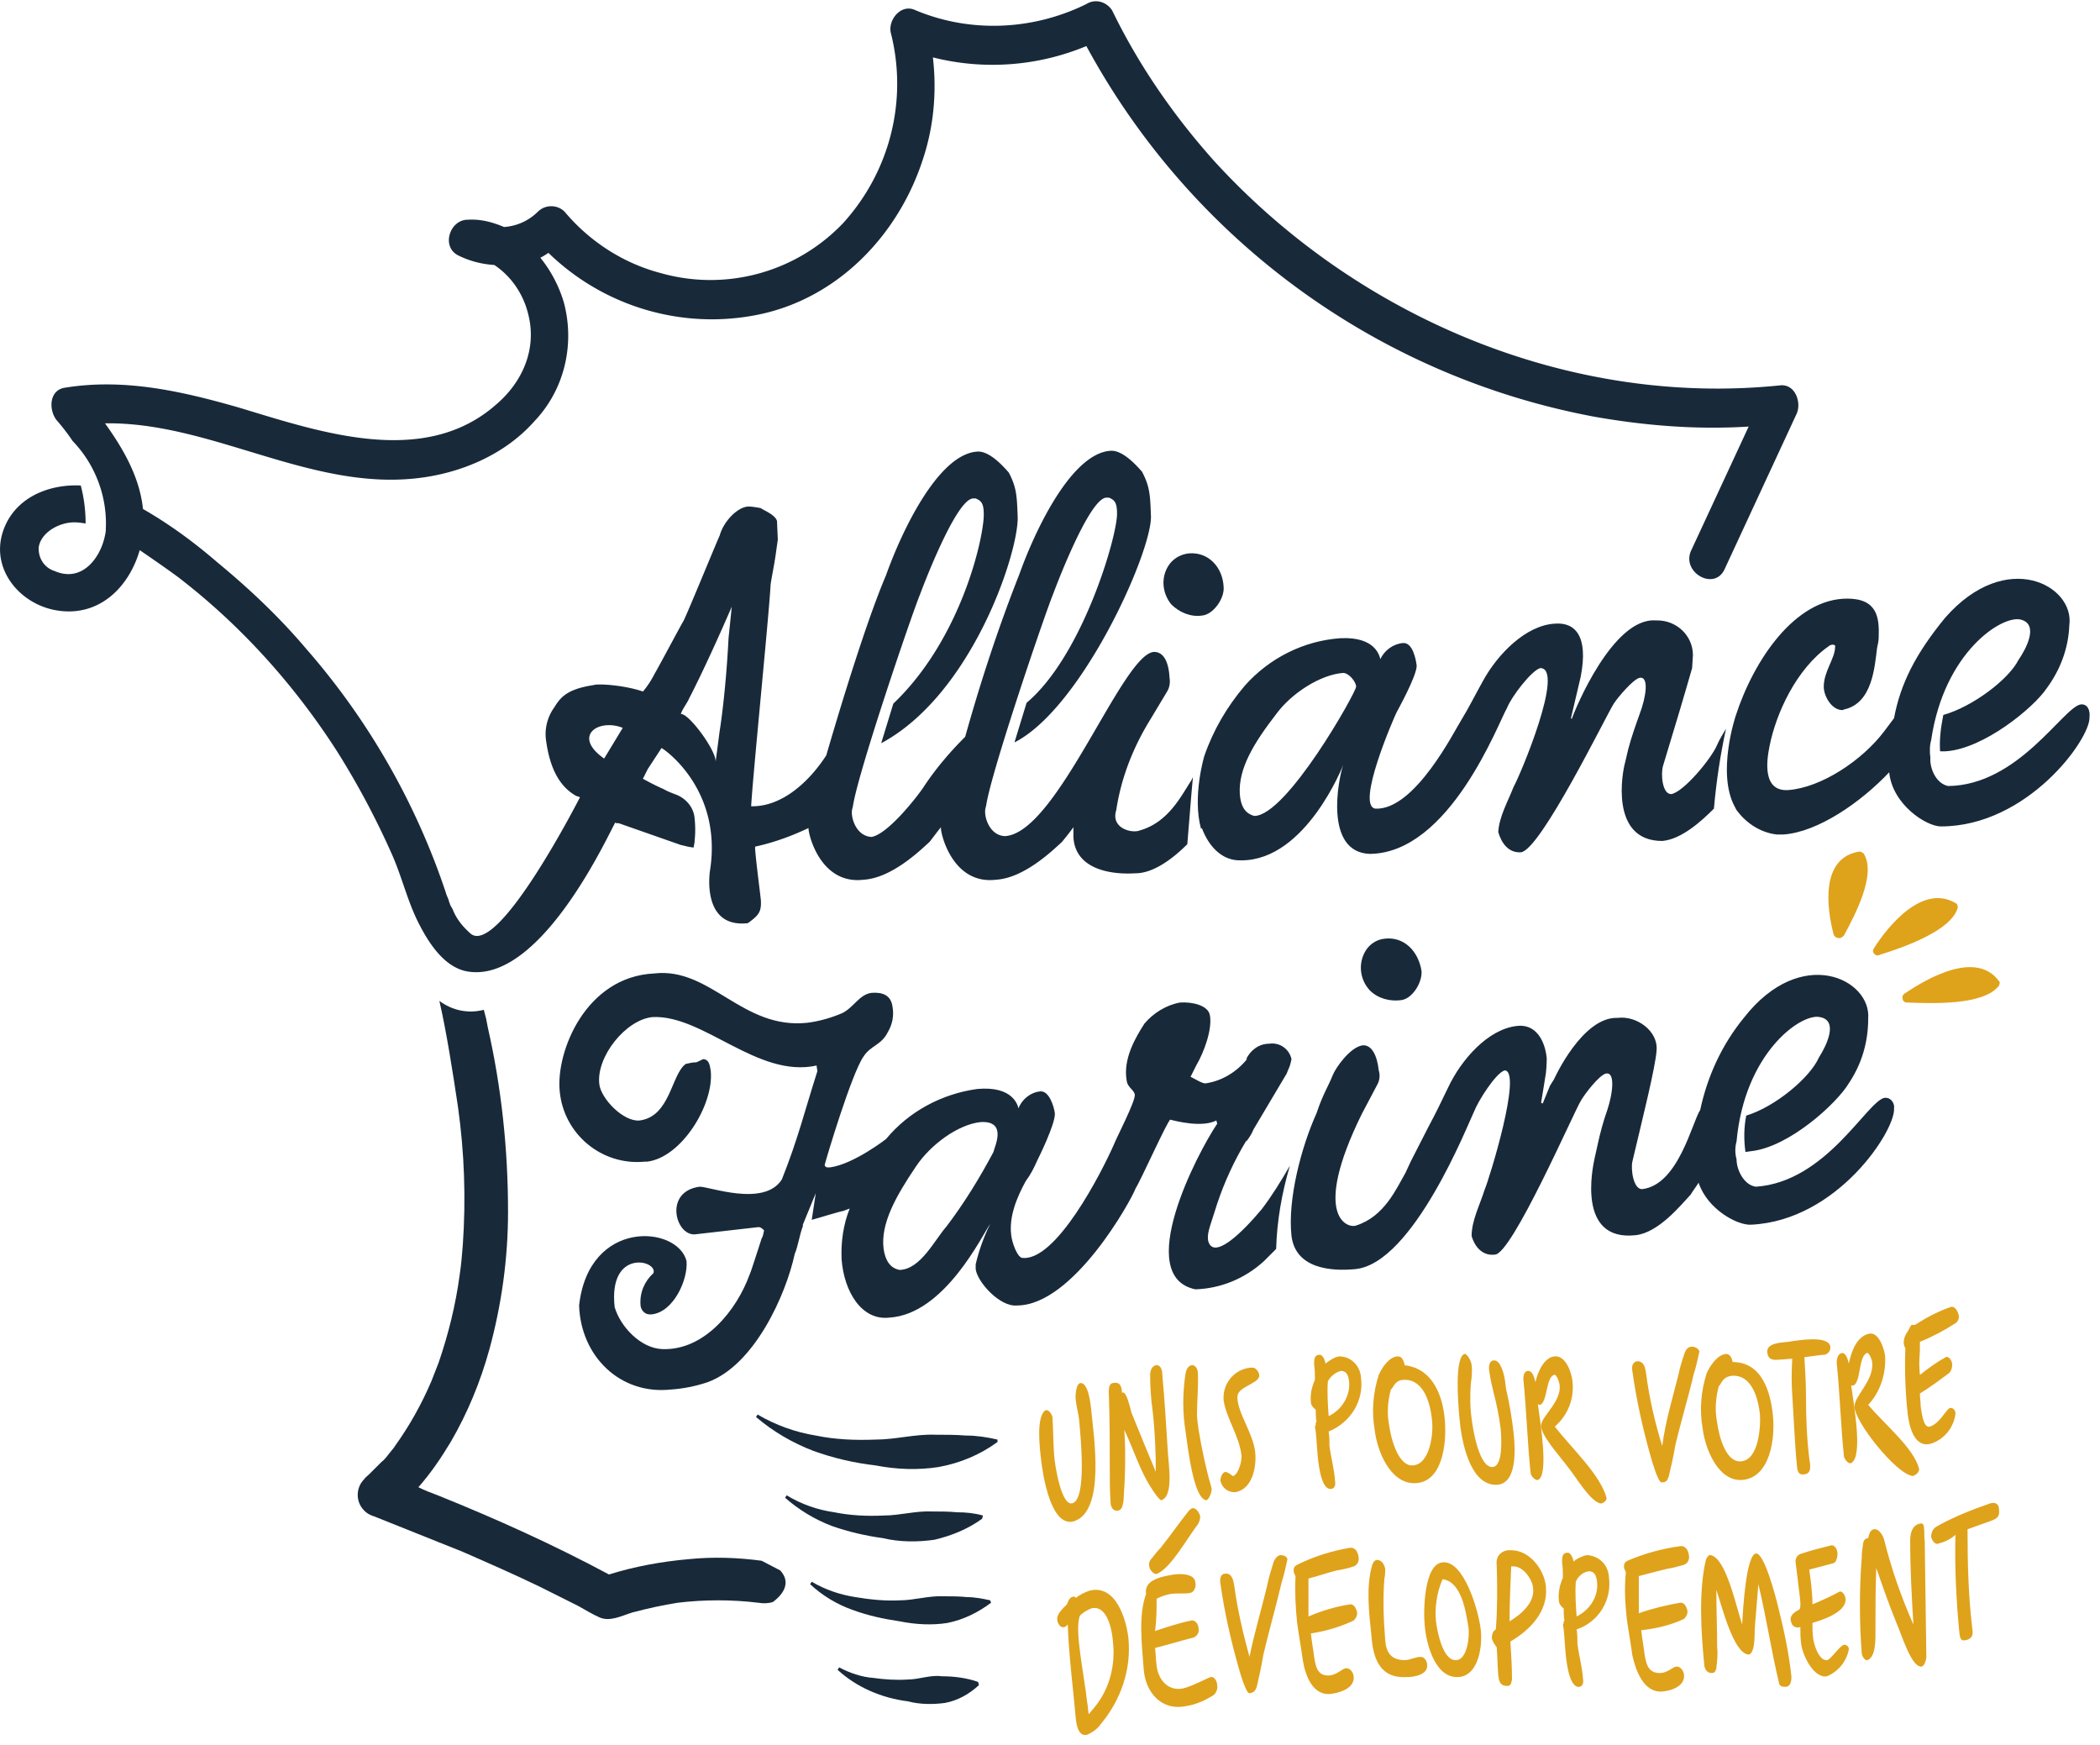 <svg xmlns="http://www.w3.org/2000/svg" xml:space="preserve" id="Layer_1" x="0" y="0" style="enable-background:new 0 0 260 216" version="1.1" viewBox="0 0 260 216"><style>.st0{fill:#18293a}.st1{fill:#dfa21b}</style><path d="M147 104.5c.3-3.6.5-6.3.7-8.3l-.2.4c-1.2 1.8-2.8 5.2-6.4 6.2-1 .4-3.6-.3-2.9-2.5.6-4 2.1-7.8 4.2-11.2l2.1-3.5c.3-.5.4-1.1.3-1.7-.1-1.9-.7-3.2-1.9-3.2-3.9.1-12 22.5-18.5 22.8-1.9-.1-2.6-2.4-2.4-3.4l.1-.4c.6-4.1 7.2-23.5 8.3-26.2 0 0 4.4-11.9 6.6-11.9h.3c.7.3 1 .6 1 2 0 2.9-4.3 17.6-11.2 23.4l-1.5 4.9c8.3-4.2 17-23.5 16.9-28-.1-2.5-.1-3.6-1.1-5.5-.7-.8-2.4-2.7-3.9-2.6-4.8.3-9.3 9.7-11.3 15.3-2.6 6.6-4.8 13.3-6.7 20.1-1.9 1.9-3.7 4-5.2 6.3-1.1 1.6-4.5 5.8-6.4 6.1-1.9-.1-2.6-2.4-2.4-3.4l.1-.4c.6-4.1 7.2-23.5 8.3-26.2 0 0 4.4-11.9 6.6-11.9h.3c.7.3 1 .6 1 2 0 2.9-2.8 15.4-11.2 23.4l-1.5 4.9c11.2-6 17-23.5 16.9-28-.1-2.5-.1-3.6-1.1-5.5-.7-.8-2.4-2.7-3.9-2.6-4.8.3-9.3 9.7-11.3 15.3-2.3 5.4-5.3 15.1-7.4 22.3-2.2 3.4-5.6 6.4-9.3 6.3.2-3.7 2.2-23.6 2.4-27.3 0-.4.5-2.7.7-4.3l.2-1.4-.1-2.3c-.2-.8-1.8-1.4-2-1.6-.5-.1-1.1-.2-1.6-.2-1.3.1-3 1.8-3.5 3.6-.3.6-4.1 9.9-4.5 10.6-.2.3-3.4 6.3-3.5 6.4-.4.8-.9 1.6-1.5 2.3-2.3-.8-5.6-1-6.1-.8-3.3.5-4.1 1.5-4.9 2.8-.8 1.1-1.2 2.6-1 4 .4 3 1.4 5.6 3.7 6.9.2.1.4.1.5.2 0 0-10 19.6-13.5 16.9-.9-.8-1.7-1.7-2.2-2.9-.1-.3-.3-.5-.4-.8 0-.1-.1-.2-.1-.3-.1-.4-.3-.7-.4-1.1-3.7-11.1-9.6-21.4-17.3-30.2-3.3-3.9-7-7.4-11-10.7-2.9-2.5-5.9-4.7-9.2-6.6-.4-3.9-2.4-7.4-4.7-10.6 13.1-.2 25.3 8.3 38.6 6.8 5.4-.6 10.9-2.9 14.6-7.1 3.7-3.9 5-9.5 3.6-14.7-.6-2-1.6-3.9-2.9-5.5.4-.2.7-.4 1-.6 6.8 6.6 16.4 9.5 25.7 7.7 9.9-1.9 17.5-9.7 20.6-19.1 1.4-4.1 1.8-8.5 1.3-12.8 6.3 1.6 13 1.1 19-1.4 13 24 36.1 40.9 63 45.9 6.3 1.1 12.6 1.6 19 1.2l-7.1 15.3c-1.3 2.7 2.8 5.1 4.1 2.4l8.9-19.2c.7-1.4-.1-3.8-2-3.6-26.2 2.7-52.5-8.5-70.1-27.8-5-5.6-9.3-11.8-12.6-18.6-.7-1.1-2.1-1.5-3.2-.8-6.7 3.3-14.5 3.6-21.3.7-1.7-.7-3.3 1.3-2.9 2.9 2.1 8.3-.1 17.1-5.9 23.5-5.8 6.1-14.5 8.5-22.6 6.2-4.6-1.2-8.8-3.9-11.9-7.6-.9-.9-2.4-.9-3.3 0a6.55 6.55 0 0 1-4.2 1.9c-1.4-.6-2.9-1-4.5-.9-2.2 0-3.3 3.3-1.2 4.4 1.4.7 2.9 1.1 4.5 1.2 2.1 1.4 3.6 3.6 4.2 6.1 1.1 4.3-.7 8.4-4 11.2-9 7.9-22 3.3-32 .3-7-2-14.1-3.6-21.4-2.4-1.9.3-2 2.7-1 4 .7.8 1.4 1.7 2 2.6 2.8 2.9 4.3 6.9 4.1 10.9v.2c-.4 3.1-2.8 6.5-6.3 5-1.3-.4-2.1-1.6-2-3 .3-1.7 2.2-2.8 3.8-3 .7-.1 1.3 0 2 .1 0-1.6-.2-3.2-.6-4.7-4.1-.2-8.4 1.6-9.7 5.9-1.4 4.7 2.4 9 7 9.6 5.1.7 8.7-3 10-7.5 1.6 1.1 3.2 2.2 4.7 3.3 7.7 5.9 14.3 13.2 19.6 21.4 2.6 4.1 4.9 8.4 6.9 12.9 1.3 2.9 2 6.1 3.5 8.9 1.3 2.5 3.3 5.4 6.2 5.7 9.2 1.1 17.6-18.1 18-18.5 0 0 0 .1.2.1h.2l7.7 2.7c.5.1 1.1.3 1.6.3 0-.3.1-.5.1-.8.1-.9.1-1.9 0-2.8-.1-1.3-1-2.4-2.2-2.9-.5-.2-1.1-.4-1.6-.7-.9-.4-1.7-.8-2.6-1.3l.6-1.2 1.7-2.6c.3.1 7.6 5.1 6 15.2 0 0-1.1 6.9 4.4 6.5.1 0 .3 0 .4-.1 1.2-.9 1.6-1.3 1.5-2.8-.1-1-.8-6.3-.7-6.6 2.3-.5 4.5-1.3 6.6-2.3v.1c.1 1.2 1.7 6.9 6.8 6.3 3.4-.2 6.8-3.4 8.2-4.7.4-.5.9-1.2 1.4-1.8v.2c.1 1.2 1.7 6.9 6.8 6.3 3.4-.2 6.8-3.4 8.2-4.7.4-.5.9-1.1 1.4-1.8v1.2c.2 4 4.6 4.7 7.7 4.5 2 0 4.3-1.5 6.4-3.6M74.8 93.9c-4-2.8-.7-5 2.3-3.8l-2.3 3.8zM90.2 79c-.3 5.9-.9 10.3-1.1 11.5l-.5 3.8c.1-1.4-3.4-6.1-4.3-5.9.1-.5.8-1.4 1-1.9 1.7-3.3 3.7-7.7 5.3-11.4l-.4 3.9z" class="st0"/><path d="M147.2 68.5c-.9.1-1.7.5-2.3 1.2-1.2 1.5-1.1 3.6.1 5.1 1 1 2.4 1.6 3.8 1.4 1.4-.1 2.8-2.1 2.7-3.5-.1-2.5-1.9-4.4-4.3-4.2" class="st0"/><path d="M227 115.6c.1.4.5.6.9.5.2-.1.3-.2.4-.3 1.4-2.6 4.1-7.7 2.4-10.2l-.4-.2c-5 .7-4.1 7.1-3.3 10.2M232 117.4c-.2.3-.1.6.2.8.2.1.4.1.5 0 2.9-.9 9-3 9.7-5.9l-.1-.4c-4.2-2.7-8.6 2.8-10.3 5.5M235.8 123c-.3.2-.3.5-.2.8.1.2.3.3.5.3 3.1.1 9.5.4 11.4-2.1l.1-.4c-2.8-4.1-9-.5-11.8 1.4" class="st1"/><path d="M171.4 116.2c-.9.1-1.7.6-2.2 1.3-1.1 1.6-.9 3.7.4 5.1 1 1 2.5 1.4 3.9 1.2 1.4-.2 2.6-2.2 2.5-3.6-.4-2.5-2.2-4.3-4.6-4M233.3 135.9c-2.2.5-7.2 10.4-15.9 11-1.5-.2-2.4-2.1-2.4-3.4-.2-.7-.2-1.5 0-2.2 1-11 8-15.9 10.3-15.4 2.4.4.8 3.6-.1 5-1.1 2.5-5.4 6.1-9 7.2-.3 1.5-.3 3-.1 4.5l.7-.1c4.7-.5 10.6-5.9 12.1-8.4 1.6-2.4 2.4-5.1 2.4-8 .4-4.9-8.3-9.2-15.4-.1-2.7 3.3-4.5 7.2-5.4 11.4-1 1.5-2.7 9.3-7.2 9.8-1.1 0-1.4-2.5-1.2-3.4 1.1-4.7 2.9-11.8 3-13.8.2-2.4-2.5-4.3-4.8-4-4.4-.2-7.9 7.6-7.9 7.6l-.5.8c-.3.7-.6 1.5-.9 2.2l-.2-.1c.2-1.2.4-2.4.6-3.7.1-.9.1-1.7.1-1.8-.2-2.1-1.3-4.3-3.7-4-3.6.4-6.9 4.2-8.5 7.6-.9 1.9-1.7 3.5-2.4 4.8-.2.4-2.1 4.1-2.2 4.3l-.7 1.5c-1.1 1.9-2.6 5.4-6.1 6.5-1 .4-5.6-1 .7-13.8l1.9-3.6c.3-.5.4-1.2.2-1.8-.2-1.9-.9-3.2-2-3.1-1.5.2-3.3 2.7-3.7 3.7-.6 1.5-1.2 2.3-2 4.7-1.9 4.2-3.6 10.7-3.1 15.2.5 4 4.8 4.4 7.9 4.1 7.2-.7 14-18.1 14.7-19.5.5-1.3 2.7-4.8 3.8-5.1 2.2.1-1.9 13.4-2.5 14.8-.6 1.9-1.6 3.8-1.6 5.7.4 1.4 1.4 2.5 2.9 2.3 2.1-.1 9.7-17.5 10.6-19 .5-.9 2.3-3.2 3.1-3.4 1.2-.3.9 2.4.2 4.5-.5 1.4-.9 2.9-1.2 4.3l-.4 1.8c-.2 1-2.2 10.2 5.1 9.4 2.8-.3 5.5-3.6 6.8-5 .3-.5.7-1 1-1.5 1.1 3.3 4.8 5.3 6.5 5.2 10.7-.5 17.9-11.7 17.7-14.4.1-.5-.3-1.4-1.2-1.3M150.7 149c.9-2.7 2.1-5.3 3.6-7.8v.1c.4-.5.7-1 .9-1.5l4.1-6.9.2-.5c.2-.4.3-.8.4-1.3-.3-1.3-1.5-2.1-2.8-1.9-1.2 0-2.3.8-2.8 1.9h.1c-1.3 1.6-3.1 2.7-5.1 3-.4.1-1.6-.7-1.9-.8l.7-1.4c1-1.7 2-4.5 1.7-6.2-.2-1.3-2.3-1.7-3.7-1.6-1.7.3-3.3 1.3-4.4 2.6-1.1 1.7-2.7 4.4-2.2 7.1.1.8.9 1.1 1 1.7.1.8-2.3 5.4-2.6 6.2-1.5 3.4-7.2 14.6-11.4 14-.6-.2-1.2-1.9-1.3-2.8-.3-2.3.7-4.7 1.8-6.7.6-.8 1-1.6 1.4-2.5.1-.2 2.3-4.6 2.2-5.9-.1-.8-.7-2.8-1.8-2.7-1.2.1-2.3 1-2.7 2.1-.1-.4-.7-2.8-5.1-2.4-4.4.6-8.5 2.8-11.3 6.2 0 0-4 3.1-6.9 3.5-.3 0-.6.1-.7-.3.2-.8 3.3-11.2 4.8-13.4.9-1.4 2.2-1.4 3-3 .6-1 .8-2.1.6-3.2-.2-1.4-1.2-1.8-2.6-1.7-1.5.2-2.2 1.8-3.6 2.5-1.4.6-2.8 1-4.3 1.2-8.1.9-12-6.9-19-6.1-8.5.4-12.2 9.7-11.7 14.6.5 5.3 5.2 9.2 10.5 8.7h.3c4.3-.5 8.3-7.1 7.9-11.2-.1-.5-.1-1.4-.9-1.5-.3.1-.6.3-.9.4-.4 0-.9.1-1.3.2-1.8 1.3-1.9 6.5-5.7 7-2 .2-4.8-2.7-5-4.5-.4-3.4 3.3-8 6.6-8.3 6.3-.3 13 7.6 20.3 6l.1.7c-1.6 5-2.4 8.4-4.4 13.4-2.2 3.5-9.2.8-10.2.9-4.4.6-3 6-.6 5.9l7.9-.9c.3 0 .5.2.7.4-.1.4-.1.7-.3 1-.3.9-1.3 4.1-1.5 4.5-1.6 4.4-5.6 9.4-10.8 9.2-2.7-.1-5.2-2.8-5.9-5.2-.8-7.3 5.4-5.8 4.8-4.2-1.1 1-1.7 2.4-1.6 3.9 0 .6.5 1.2 1.1 1.2h.3c2.7-.3 4.5-4.3 4.3-6.6-1.1-4.4-12.1-5.3-13.3 5.5.2 6.3 5.1 11.1 11.4 10.4 1.5-.1 3-.4 4.5-.9 5.8-2.1 9.7-10.8 10.8-15.9.4-.9.6-2.4 1-3.4v-.2l1.6-3.9-.5 3.3c1.1-.3 3.3-1 3.9-1.1.3-.1.5-.2.8-.3-.8 2-1.1 4.2-1 6.3.3 4 2.5 7.6 5.9 7.2 6.9-.4 11.6-10.4 12.5-11.6-.8 1.6-1.4 3.3-1.8 5v.6c.2 1.6 3 4.7 5.1 4.5 7 0 14.2-13.1 14.7-14.5.7-1.1 4-8.5 4.3-8.5.8.2 3.9 1 5.7.1l.1.4c-2.5 3.7-10.4 18.9-2.7 20.5 3.1-.1 6.1-1.3 8.5-3.5l1.5-1.5c.1-3.5.7-6.9 1.7-10.3-1.1 1.9-2.2 3.7-3.5 5.4-2.6 3.1-5.3 5.5-6.3 4.5-.4-.4-.5-1.1-.1-2.4l.9-2.8zm-27.7-6.4c-1.7 3.2-3.6 6.3-5.8 9.2-1.5 1.7-3.2 5.3-5.8 5.4-1.2-.2-1.8-1.2-2-2.6-.4-3.1 1.5-6.5 4-10.2 1.8-2.7 5.2-5.2 8-5.5 3.4-.2 1.7 3.1 1.6 3.7M213.7 90.2c-.4.7-.8 1.3-1.1 2-.7 1.7-4.2 5.9-5.7 6.1-1.1 0-1.3-2.5-1-3.5 1.4-4.6 2.6-8.6 3.6-12.1l.1-1.6c0-2.4-2-4.3-4.4-4.3h-.2c-5.3-.4-10 11-10.4 12.2l-.1-.1 1.2-5.1c1-5.1-.7-6.8-3.2-6.6-3.6.2-7.1 3.8-8.9 7.1-1 1.8-1.8 3.4-2.6 4.7-.9 1.4-5.8 11.3-10.7 11.1-2.5-.3 2.3-11.3 2.6-11.9.1-.2 2.5-4.5 2.5-5.8-.1-.8-.5-2.9-1.7-2.8-1.2.1-2.3.9-2.8 2-.1-.4-.6-2.8-4.9-2.6-4.6.3-8.9 2.5-11.9 5.9-2.2 2.6-3.9 5.5-5 8.7 0 0-1.5 5-.4 9l.1-.1c.9 2.4 2.6 4.1 4.9 4 8 0 12.6-11.8 12.6-11.8-.6 1.7-2.4 10.8 3.3 11 9.9-.1 15.9-16.2 17-18.1.5-1.3 3-4.6 4.1-4.9 3.1 0-2.5 13.3-3.3 14.7-.7 1.8-1.8 3.7-1.9 5.6.4 1.4 1.3 2.6 2.8 2.5 2.4-.2 10.6-17 11.5-18.4.6-.9 2.4-3 3.2-3.2 1.2-.2.8 2.4 0 4.5-.5 1.4-1 2.8-1.4 4.3l-.4 1.7c-.3 1-2 9.7 4.6 9.7 2.4-.2 4.9-2.5 6.4-4 .3-3.4.8-6.7 1.5-9.9M155.3 101c-1.2-.3-1.7-1.3-1.8-2.7-.2-3.2 1.8-6.4 4.5-9.9 1.9-2.6 5.5-4.9 8.3-5.1.7 0 1.6 1.1 1.6 1.7 0 .7-8.6 16-12.6 16M257.6 87.2c-2.2.4-7.7 10-16.4 10.1-1.5-.3-2.3-2.2-2.2-3.5-.1-.7-.1-1.5.1-2.2 1.6-10.9 8.8-15.5 11.1-14.9 2.3.6.6 3.7-.3 5-1.2 2.4-5.7 5.8-9.3 6.8-.3 1.5-.5 3-.4 4.5h.7c4.7-.3 10.9-5.4 12.5-7.8 1.7-2.3 2.7-5 2.8-7.8.7-4.9-7.8-9.6-15.4-.9-3.6 4.4-5.5 8.1-6.3 12.4l-1.2 1.6c-2.7 3.6-7.8 7-11.9 7.3-3.2.2-2.7-3.6-2.3-5.5.8-4 3.3-9.5 7.3-12.3.1-.1.3-.2.5-.2s.4.1.3.3c0 1.4-1.4 3-1.4 4.9 0 1.2 1 2.9 2.3 2.9.1 0 .2-.1.3-.1 3.4-.8 3.7-5.2 4-7.6.1-.4.2-.9.2-1.3.1-2.5-.2-4.8-3.9-4.8-6.5 0-11.6 7.7-13.8 14.5 0 0-2.4 7.1-.1 11.3.1.2.2.4.3.5 1.2 1.6 3 2.7 4.9 2.9h.8c4.3-.3 9.6-4 13.1-7.7.4 4 4.6 6.7 6.4 6.7 10.7 0 18.5-10.8 18.4-13.5.1-.8-.2-1.7-1.1-1.6" class="st0"/><path d="m96.6 194.4-2.3-1.2c-3-.4-6-.5-9-.2-3.4.3-6.7.9-9.9 1.9-6.9-3.7-14-6.9-21.2-9.8-.8-.3-1.6-.6-2.4-1 1.5-1.7 2.8-3.6 4-5.6 2.1-3.6 3.7-7.5 4.8-11.5 1.5-5.5 2.3-11.2 2.3-17 0-7.7-.8-15.3-2.5-22.8-.2-1.1-.2-1.1-.5-2.2-1.9.5-3.9.1-5.5-1.1.9 3.9 1.7 9.1 2.3 13.1.8 5.7 1 11.4.6 17.1-.1 1.3-.2 2.5-.4 3.8-.5 3.7-1.4 7.3-2.6 10.8-.3.8-.6 1.5-.9 2.3-1.2 2.8-2.7 5.5-4.5 8l-.2.3c-.2.2-.3.4-.5.6-.3.4-.6.8-1 1.1l-1.5 1.5c-.3.3-1.2 1-.1.2-1.3.8-1.7 2.5-.9 3.8.4.6.9 1 1.6 1.2 3.7 1.5 7.3 2.9 11 4.4 3.2 1.4 6.4 2.8 9.5 4.3l4.8 2.4c.9.5 1.7 1 2.6 1.4 1.3.6 2.8-.2 4.1-.6 1.9-.5 3.7-.9 5.6-1.2 3.3-.4 6.7-.4 10 0 .6.1 1.2.1 1.8-.1 1.6-1.2 2.1-2.6.9-3.9m-48-15c.4-.5.2-.2 0 0m0 .1-.2.2.2-.2" class="st0"/><path d="M128.9 180.7c-.2-1.6-.6-5.3.5-6.1.4-.2.8.4.9.8.1 1.5.1 3.1.2 4.6s.9 6.3 2.2 6.1c1.9-.3 1.1-8.2.9-10.4-.1-.8-.3-1.5-.4-2.3-.1-.5 0-2.2.6-2.2.9 0 1.2 2.3 1.3 3.3.3 3.2 1.8 12.5-2.1 13.8-2.9.9-3.9-5.8-4.1-7.6M142.7 174.6c-.2-1.4-.3-2.9-.3-4.4 0-.5.2-1.1.7-1.2.6-.1.8.6.8 1.1.3 3.3.5 6.6.7 9.8.1 1.5.7 5.3-.8 5.8-.3.1-1.6-2-1.8-2.4-1.1-2-1.8-4.2-2.8-6.3.2 2.9.1 5.9-.1 8.8-.1.4-.1 1.1-.7 1.2-.6.1-.9-.5-.9-1-.1-1.4-.1-2.9-.1-4.3 0-2.9 0-5.8-.1-8.7 0-.5-.2-1.7.5-1.8.9-.2 1.1.5 1.1 1.2.6-.4 1.1 2.3 1.2 2.5 1 2.5 2 4.9 3 7.3 0-2.4-.1-5-.4-7.6M150 184.2c.1.5-.4 1.6-.7 1.5-1.5-.3-2.2-6.2-2.5-8.4-.4-2.4-.4-4.9 0-7.4.1-.4.3-.8.7-.9.5-.1.8.5.8.9.1 1.6-.1 3.5-.1 5.1 0 .6.1 1.3.2 2 .4 2.4.9 4.8 1.6 7.2M153.7 180.1c-.3-2.4-1.8-4.4-2.2-6.7-.2-2.1 1.3-3.9 3.3-4.1h.3c.5 0 .9.8.8 1.1-.2.9-2.7 1.3-2.7 2.5 0 2 1.9 4.4 2.2 6.8.2 1.8-.3 4.6-2.4 5-.9.1-1.7-.5-1.9-1.4 0-.4.2-1 .6-1.1.3 0 .8.4.9.5.5.1 1.2-1.5 1.1-2.6M163 176c-.1-.5-.1-1-.1-1.5-.3-.2-.6-.6-.6-.9-.1-1 .1-1.9.5-2.8 0-.6 0-1.3-.1-1.9 0-.6 0-1.2.7-1.2.4 0 .7.8.7 1.1.5-.4 1.1-.8 1.7-.9 1.5 0 2.6 1.2 2.7 2.6.4 2.9-1.3 5.6-4 6.7.1.6.1 1.2.1 1.8.2 1.5.6 2.9.7 4.4.1.6-.2 1-.7.9-1.1-.2-1.4-3.3-1.5-4.6-.1-1-.1-2.1-.3-3.1.2-.3 0-.5.2-.6m4-5.2c-.1-.6-.3-1.1-1-1.1-.7.2-1.3.7-1.6 1.3-.1 1.4 0 2.9.1 4.3 1.7-.8 2.8-2.7 2.5-4.5M178.9 176c.2 2.7-.3 7.6-3.8 7.6-3 0-4.6-4-4.9-6.6-.4-2.3-.2-4.6.5-6.8.4-.9 1.3-2.3 2.4-2.3.5 0 .7.6.8 1v.1c3.6.4 4.8 4 5 7m-6.9.5c.2 1.5 1.1 5 2.9 4.9 2.1-.1 2.6-3.8 2.4-5.6-.2-1.9-.9-5-3.4-5-1.3 0-1.4 1.1-1.7 1.2-.4 1.5-.5 3-.2 4.5M180.7 175.6c-.2-2.1-.6-7.5.6-8 .3-.1.9.9.9 1.4.1.8 0 1.6-.1 2.3-.1 1.4-.1 2.9.1 4.3.2 1.7 1 6.1 2.6 6 1.3-.1 1.1-3.5 1-4.7-.2-1.6-.5-3.1-.9-4.6-.2-.8-.4-1.7-.5-2.5-.1-.5-.1-1.4.6-1.4.8 0 1.2 1.7 1.3 2.3.1.5.1 1 .2 1.4.4 1.7.7 3.5.9 5.3.2 1.9.5 6.4-2.2 6.4-3.3 0-4.3-5.7-4.5-8.2M198.9 185.4c.1.4-.6.8-.8.7-1.3-.4-2.8-3-3.9-4.4-1.2-1.6-3.5-4.1-3.4-5.3.1-1.1 2.5-2.9 2.3-4.9 0-.3-.4-1.5-.7-1.3-1 .3-.8 3.3-1.7 3.7-.1 0-.2 0-.3-.1.3 2.2 1.4 8.9 0 9.4-.3.1-.9-.5-.9-.9-.4-3.8-.5-7.7-.9-11.6 0-.4.1-1 .6-1 .6 0 .8 1 .9 1.4.3-1.4 1.2-3.3 2.6-3.2 1.2.1 1.9 2 2 3.2.2 2.1-.6 4.1-2.2 5.5 2.1 2.7 5.6 5.9 6.4 8.8M207.8 170.2c.2-1 .5-1.9.8-2.8.2-.4.4-.7.9-.7.3 0 .8.2.9.6-.2.9-.4 1.9-.7 2.8-.7 3-1.6 5.9-2.3 8.9-.2 1.3-.5 2.5-.8 3.8-.2.5-.3.7-.9.7-.4 0-1.2-2.7-1.3-3.1-1-3.5-1.8-7.1-2.3-10.7-.1-.5 0-1.1.6-1.2.9 0 1 .9 1.1 1.5.4 3.1 1.1 6.1 2 9 .4-3.1 1.3-6 2-8.8M219.5 175.2c.3 2.8-.3 7.7-3.8 8-3 .2-4.6-3.9-4.9-6.4-.4-2.3-.2-4.6.5-6.8.4-.9 1.3-2.3 2.4-2.4.5 0 .7.5.8.9v.1c3.6 0 4.7 3.6 5 6.6m-6.9.9c.2 1.5 1 4.9 2.9 4.8 2.2-.1 2.5-4.1 2.4-5.8-.2-1.8-.9-4.9-3.4-4.8-1.3.1-1.4 1.1-1.7 1.3-.4 1.5-.5 3-.2 4.5M222.5 181.7c-.3-3-.4-6-.6-9-.1-1.5-.1-3 0-4.5-.5 0-1.1.1-1.6.1-.8.1-1.4 0-1.5-.9-.1-1.2 1.8-1.2 2.6-1.3 1.3-.2 4.8-.8 5.2.5.1.5-.2 1-.7 1.1h-.2c-.8.1-1.5.2-2.3.3.1 1.6.2 3.3.2 4.9 0 2.6.1 5.1.4 7.6.1.7.4 1.9-.6 2-.6.1-.8-.2-.9-.8M237.6 181.8c.1.4-.5.9-.8.9-2-.2-7.2-6.7-7.2-8.6 0-1.3 2.4-3.2 2.2-5.4 0-.3-.4-1.4-.7-1.2-1 .5-.7 3.5-1.6 4h-.3c.3 2.4 1.5 8.8 0 9.6-.3.2-.8-.4-.9-.8-.4-3.8-.5-7.8-.9-11.6 0-.4.1-1.1.6-1.2.6-.1.8.9.9 1.3.3-1.5 1-3.4 2.5-3.7 1.2-.3 1.9 1.9 2 2.8.1 2.2-.6 4.4-2.1 6 2.1 2.5 5.6 5.3 6.3 7.9M239.1 178.7c-2.1.6-2.7-2.1-2.9-3.6-.3-2.7-.4-5.4-.3-8.2-.1-.2-.2-.4-.2-.7 0-.5.2-1 .5-1.4.2-.3.3-.7.5-.8h.4c1.4-.9 2.9-1.7 4.4-2.2.5-.2.9.5 1 1 .1.4-.1.8-.4 1-1.4.9-2.9 1.7-4.4 2.3v1.2c-.1 1-.1 1.9 0 2.9 1-.8 2.1-1.6 3.2-2.2.4-.2.8.5.8.9s-.1.7-.3 1c-1.2.9-2.4 1.8-3.7 2.6 0 .5.1 1.1.1 1.6.1.6.3 2.7 1.1 2.5 1.2-.3 2.1-2.2 2.5-2.3.4-.1.7.3.7.6v.2c-.3 1.8-1.5 3.1-3 3.6M131.8 201.4c-.5.2-.9-.5-.9-.9-.1-.7.7-1.4 1.2-1.9.1-.3.3-.8.6-.9.2-.1.4-.1.5.1.5-.4 1.1-.7 1.7-.9 3.2-.8 4.5 3.4 4.8 5.8.4 3.9-.9 7.7-3.4 10.7-.4.6-1 1-1.6 1.3-1.1.4-1.4-1-1.5-1.9l-.3-3.1c-.3-2.9-.6-5.7-.7-8.6-.2.2-.3.3-.4.3m3.9 9.7c1.7-2.2 2.4-5 2.1-7.8-.1-1.5-.7-4.7-2.7-4.2-.5.2-1 .5-1.4.9-.7 1.8.5 7.1.9 10.7.1.5.1 1 .2 1.5.3-.4.6-.7.9-1.1M143.2 206.2c.2 1.7 1.4 3.2 3.3 2.8 1.2-.3 3-1.3 3.4-1.4.5-.1.8.6.8 1 .1.4-.1.9-.4 1.2-1.1.7-2.2 1.2-3.5 1.4-3.1.6-5-1.8-5.2-4.6-.2-2.8-.7-6.6.3-9.3-.3-1.6 1.7-2.1 2.9-2.3.8-.2 3.1-.4 3.2.9.1.5-.1 1.2-.7 1.3-.7.1-1.5 0-2.3.1-.6.1-1.2.3-1.8.6 0 1.3 0 2.7-.2 4 1.5-.5 3-1 4.5-1.3.5-.1.9.5.9 1 .1.5-.2.9-.6 1.1-1.6.4-3.2.9-4.8 1.3.1.6.1 1.5.2 2.2m-.9-12.3c-.1-.3 0-.7.3-1 .4-.5.7-.9 1.1-1.3 1.2-1.5 2.3-3.1 3.5-4.6.1-.1.2-.2.4-.3.5-.1.9.6 1 1 0 .3-.1.7-.3 1-1.5 2-3.3 5.3-5 6.1-.4.2-1-.5-1-.9M156.9 196.2c.2-1 .5-1.9.8-2.9.2-.4.4-.7.8-.8.3 0 .8.1.9.5-.2.9-.4 1.9-.7 2.8-.7 3-1.6 6.1-2.3 9.1-.2 1.3-.5 2.6-.8 3.9-.2.5-.3.7-.9.8-.4.1-1.2-2.6-1.3-3-1-3.5-1.8-7-2.3-10.6-.1-.5 0-1.2.6-1.2.8-.1 1 .8 1.1 1.4.4 3 1.1 6 1.9 8.9.6-3 1.5-5.9 2.2-8.9M161.3 205.5c-.2-1.5-.5-3.1-.7-4.6-.2-1.9-.3-3.8-.2-5.8-.1-.1-.1-.3-.2-.4-.1-.5 0-.8.4-1 2-1 4.2-1.7 6.5-2.1.6-.1 1 .4 1.1 1.1.1.5-.1 1-.6 1.2-.6.2-1.4.4-2.1.5-1.2.3-2.3.7-3.5 1v4.7c1.6-.7 3.3-1.2 5.1-1.5.5-.1.8.5.9.9.1.4-.1.8-.4 1.1-1.7.8-3.4 1.3-5.3 1.6.1 1 .3 2 .4 2.9.2 1.2.4 2.4 1.9 2.3 1-.1 1.6-.9 2.1-.9s.9.6.9 1.1c.1 1.4-1.8 2-3 2.1-2.1.1-3-2.3-3.3-4.2M169.8 202.5c-.3-2.8-.7-6.1.1-8.8.1-.3.3-.6.6-.6.6 0 .9.6 1 1.1 0 .4 0 .8-.1 1.2-.2 2.5-.1 5.1.1 7.6.1 1.5.7 2.5 2.4 2.5.7 0 1.3-.4 2-.4.5 0 .8.6.8 1 .1 1.2-1.6 1.5-2.5 1.5-3.3.2-4.2-2.2-4.4-5.1M176.4 201.3c-.2-1.9-.1-7.7 2.2-7.9 2.6-.3 4.4 5.8 4.7 8.1.3 1.9-.1 6.1-2.9 6.1s-3.8-4.2-4-6.3m1.4-.5c.2 1.5.9 4.7 2.4 4.7 1.4.1 1.8-2.8 1.6-4.1-.3-1.8-.8-5.5-3.1-5.9h-.1c-.7 1.6-1 3.5-.8 5.3M184.7 202.8c0-.4.1-.9.5-1.1.2-2.7.2-5.4.1-8.1-.1-.9.5-1.6 1.4-1.7h.4c2.3 0 4.1 2.4 4.3 4.5.3 3.1-2 5.4-4.4 6.8.1 1.6.2 3.1.2 4.7-.1.4-.1.8-.6.8-.9 0-1-.6-1.1-1.3-.1-1.2-.1-2.4-.2-3.5-.3-.4-.5-.7-.6-1.1m5.1-6.3c-.1-1-1.2-2.6-2.4-2.6h-.3c-.1 2.3-.2 4.5-.2 6.8 1.5-.9 3.2-2.4 2.9-4.2M193.7 200.6c-.1-.5-.1-1-.1-1.5-.3-.2-.6-.6-.6-1-.1-.9.1-1.9.5-2.8 0-.6 0-1.3-.1-1.9 0-.6 0-1.2.7-1.2.4 0 .7.8.7 1.1.5-.4 1.1-.7 1.7-.8 1.5.1 2.6 1.2 2.7 2.7.4 2.9-1.3 5.6-4 6.5.1.6.1 1.2.1 1.8.2 1.5.6 2.9.7 4.4.1.6-.2 1-.7.9-1.1-.3-1.4-3.3-1.5-4.6-.1-1-.1-2.1-.3-3.1.2-.2 0-.4.2-.5m4-5c-.1-.6-.3-1.1-1-1.1-.7.1-1.3.6-1.6 1.3-.1 1.4 0 2.9.1 4.3 1.8-.9 2.8-2.7 2.5-4.5M202.1 204.9c-.2-1.5-.5-3.1-.7-4.6-.2-1.9-.3-3.8-.1-5.7-.1-.1-.1-.3-.2-.4-.1-.5 0-.8.4-1 2.1-.9 4.3-1.5 6.5-1.8.6-.1 1 .4 1.1 1.1.1.5-.1 1-.6 1.2-.7.2-1.4.4-2.1.5-1.2.3-2.4.6-3.5.9v4.6c1.7-.6 3.4-1 5.1-1.3.5-.1.8.5.9.9.1.4-.1.8-.4 1.1-1.7.8-3.5 1.2-5.3 1.4.1 1 .3 2 .4 2.9.2 1.2.4 2.4 1.9 2.4 1 0 1.6-.8 2.1-.8s.9.6.9 1.1c.1 1.4-1.8 2-3 2-2.1-.1-3-2.7-3.4-4.5M217.4 192.3c1-.1 2.4 5.1 2.8 6.8.7 2.8 1.3 5.6 1.6 8.5 0 .4-.1 1.2-.7 1.2-.4 0-.6 0-.8-.3-1-4.1-1.6-8.3-2.6-12.4l-.4 4.9c-.1 1 0 1.9-.2 2.9-.1.4-.3 1-.7.9-1.8-.3-3.2-5.9-3.9-8 0 2.4.1 4.8.1 7.1.1.9 0 1.7-.1 2.6-.1.4-.2.6-.6.6-.6 0-.9-.6-.9-1.1-.4-4-.7-9 .2-12.9.1-.3.4-.7.6-.6 1.9.4 3.1 6.2 3.9 8.6.1-2.1.5-8.6 1.7-8.8M221.7 200.6c-.1-.9.9-1.2 1.1-1.4.3-.4-.1-2.3-.2-3.5l-.3-2.4c0-.5.3-.9.8-1 1.2-.4 2.4-.7 3.6-1 .5-.1.8.6.8 1 0 .3-.1 1.1-.5 1.2-1.2.3-1.8.5-3 .8.2 1.4.4 2.9.4 4.3 1.2-.5 2.3-1 3.4-1.6.4 0 .7.6.7 1 0 1.6-2.8 2.5-4.1 2.9 0 .7 0 1.3.1 2s.7 2.7 1.7 2.6c.4 0 1.6-1.8 2.1-1.9.3 0 .6.2.6.5v.1c-.3 1.5-1.3 2.7-2.7 3.3-1.6.3-3-2.5-3.2-4-.1-.7-.1-1.4-.1-2.1-.5.2-1-.1-1.1-.5 0-.1-.1-.2-.1-.3M236.5 190.7c0-.8.2-1.9 1.2-2.1.4-.1.5.2.5.5.1.6 0 1.1.1 1.7l.2 14.3c0 .4-.3 1.3-.7 1.2-1.2-.1-2.3-3.8-3-5.4-.9-2.2-1.7-4.5-2.5-6.8-.1 2.5-.1 5.1-.1 7.5 0 1.2.1 3.5-1 3.9-.3.1-.7-.5-.7-.9-.3-3.9-.3-7.9 0-11.8 0-.6.1-1.3.2-1.9.1-.3.3-.5.6-.5.1-.4.2-1 .7-1.1.7-.1 1.2.9 1.3 1.4.9 3.6 2.1 7 3.6 10.4-.2-3.2-.4-6.8-.4-10.4M239.9 191.1c-.4.1-.8-.6-.8-.9 0-.5.2-.9.6-1.2 2.1-1.2 4.4-2.1 6.7-2.9.7-.2 1.1.1 1.1.8.1.9-.3 1.1-1.1 1.4-.9.3-1.9.7-2.8 1 0 4.2.1 8.3.6 12.4.1.6 0 1.1-.7 1.3-.7.2-.8-.1-.9-.8-.4-4-.6-8.1-.5-12.2-.7.6-1.4.9-2.2 1.1" class="st1"/><path d="M121.2 208.6c-1.2 1.1-2.6 1.9-4.2 2.2-1.5.2-3.1.2-4.6-.2-3.2-.4-6.3-1.7-8.7-3.9l.2-.3c1.3.7 2.8 1.2 4.2 1.3 1.4.2 2.9.3 4.3.2 1.4 0 2.8-.6 4.2-.4 1.5 0 3.1.2 4.5.7l.1.4zM122.7 198.4c-1.6 1.2-3.4 2.1-5.4 2.5-1.9.3-3.9.2-5.9-.2-2-.3-3.9-.7-5.8-1.4-2-.7-3.8-1.8-5.3-3.2l.2-.3c1.7 1 3.5 1.6 5.4 1.9 1.8.3 3.7.5 5.5.4 1.8 0 3.6-.6 5.5-.5.9 0 1.9 0 2.8.1 1 0 2 .2 2.9.4l.1.3zM121.6 188c-1.8 1.3-3.8 2.1-5.9 2.6-2.1.3-4.3.3-6.4-.2-2.2-.3-4.3-.8-6.3-1.5-2.1-.8-4.1-2-5.8-3.5l.2-.3c1.8 1.1 3.8 1.8 5.9 2.1 2 .4 4 .5 6.1.4 2 0 4-.6 6-.5 1 0 2.1 0 3.1.1 1.1 0 2.1.1 3.2.4l-.1.4zM123.5 178.5c-2.2 1.6-4.6 2.6-7.3 3.1-2.6.4-5.2.3-7.8-.2-2.6-.3-5.2-.9-7.7-1.8-2.6-1-5-2.4-7.1-4.2l.2-.3c2.2 1.3 4.7 2.2 7.2 2.6 2.4.5 4.9.6 7.4.5 2.5 0 4.9-.7 7.4-.6 1.3 0 2.5 0 3.8.1 1.3 0 2.6.2 3.9.5v.3z" class="st0"/></svg>